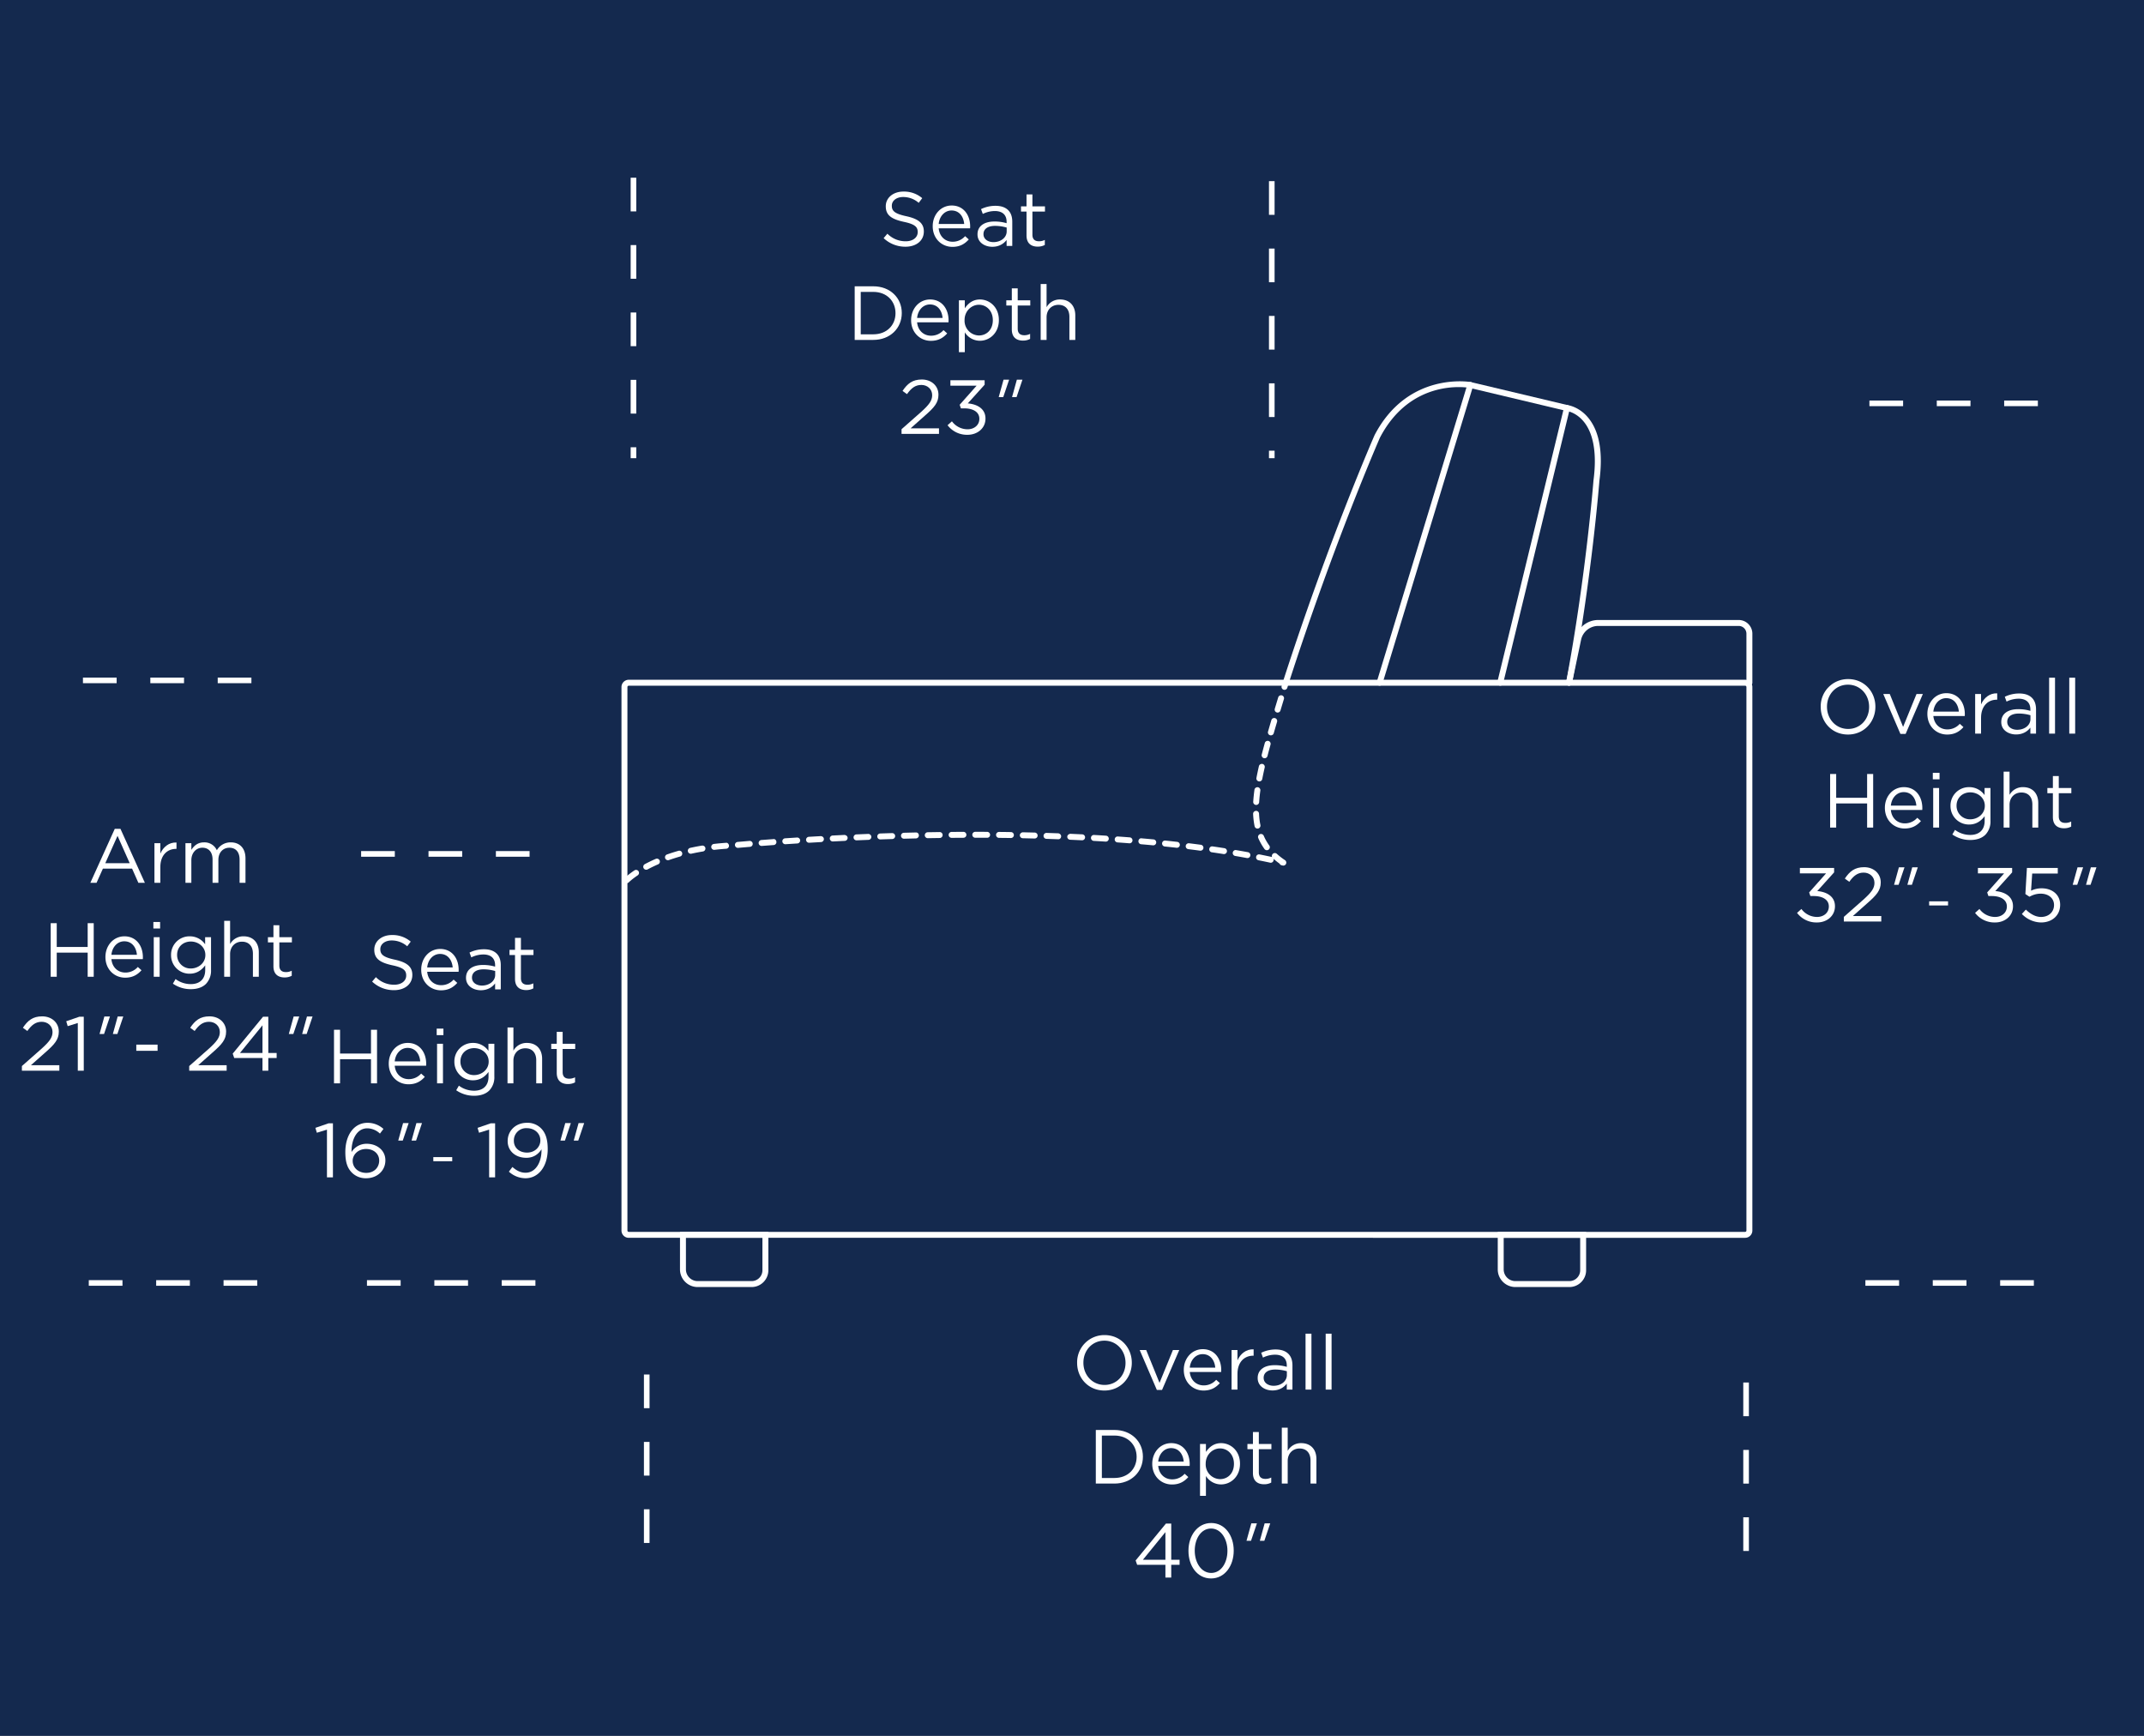 <svg xmlns="http://www.w3.org/2000/svg" xmlns:xlink="http://www.w3.org/1999/xlink" width="2800" height="1700pt" viewBox="0 0 2100 1700"><rect x="0" y="0" width="2100" height="1700" fill="#808080" stroke="none"/><clipPath id="a"><path transform="matrix(1 0 0 -1 0 1700)" d="M0 0h2100v1700H0z"/></clipPath><g clip-path="url(#a)"><path d="M0 1700h2100V0H0z" fill="#14294e"/><path d="M636.213 1379.13h-5.5v-32.999h5.5zm0 65.998h-5.5v-32.999h5.5zm0 65.998h-5.5v-32.999h5.5zM1712.998 1386.972h-5.5v-32.999h5.5zm0 65.998h-5.5v-32.999h5.5zm0 65.998h-5.5v-32.999h5.5zM1864.045 397.753h-32.999v-5.5h32.999zm65.998 0h-32.999v-5.5h32.999zm65.998 0h-32.999v-5.5h32.999zM1860.113 1259.229h-32.999v-5.5h32.999zm65.998 0h-32.999v-5.5h32.999zm65.998 0h-32.999v-5.5h32.999zM392.428 1259.229h-32.999v-5.5h32.999zm65.998 0h-32.999v-5.5h32.999zm65.998 0h-32.999v-5.5h32.999zM386.713 839.021h-32.999v-5.5h32.999zm65.998 0h-32.999v-5.5h32.999zm65.998 0H485.71v-5.5h32.999zM623.213 207.026h-5.5v-32.999h5.5zm0 65.998h-5.5v-32.999h5.5zm0 65.998h-5.5v-32.999h5.5zm0 65.998h-5.5v-32.999h5.5zm0 43.698h-5.5v-10.699h5.5zM1248.43 210.41h-5.5v-32.999h5.5zm0 65.998h-5.5v-32.999h5.5zm0 65.998h-5.5v-32.999h5.5zm0 65.998h-5.5v-32.999h5.5zm0 40.314h-5.5v-7.315h5.5zM119.966 1259.229H86.967v-5.5h32.999zm65.998 0h-32.999v-5.5h32.999zm65.998 0h-32.999v-5.5h32.999zM114.251 669.101H81.252v-5.5h32.999zm65.998 0H147.25v-5.5h32.999zm65.998 0h-32.999v-5.5h32.999z" fill="#fff"/><symbol id="b"><path d="M.286 0c.139 0 .239.078.239.198V.2c0 .107-.072.164-.228.198-.154.033-.19.07-.19.136v.002c0 .063.058.113.149.113A.307.307 0 0 0 .458.573l.046.061A.365.365 0 0 1 .258.72C.125.72.028.639.028.529V.527C.028.412.102.36.263.325.41.294.445.257.445.192V.19C.445.121.383.071.289.071a.333.333 0 0 0-.24.099L0 .112A.41.41 0 0 1 .286 0z"/></symbol><symbol id="c"><path d="M.258 0c.098 0 .161.039.213.097L.423.14A.214.214 0 0 0 .26.067C.168.067.089.13.078.242h.41a.2.2 0 0 1 .001.025C.489.418.401.54.248.54.105.54 0 .42 0 .271V.269C0 .109.116 0 .258 0m-.18.299C.088.4.156.475.246.475.349.475.403.393.411.299H.078z"/></symbol><symbol id="d"><path d="M.193 0C.284 0 .344.042.38.089V.011h.074v.316c0 .066-.018.116-.053.151C.363.516.307.535.234.535A.427.427 0 0 1 .046.492L.069.429a.36.36 0 0 0 .157.038C.323.467.38.419.38.326V.308A.549.549 0 0 1 .221.33C.09.33 0 .272 0 .163V.161C0 .055.097 0 .193 0m.015.061c-.07 0-.13.038-.13.103v.002c0 .065.054.107.151.107A.54.54 0 0 0 .381.251v-.05c0-.082-.078-.14-.173-.14z"/></symbol><symbol id="e"><path d="M.218 0c.037 0 .066.008.093.022v.066A.162.162 0 0 0 .236.07C.184.07.149.093.149.156v.302h.164v.068H.149v.156H.072V.526H0V.458h.072V.146C.072.041.135 0 .218 0z"/></symbol><use xlink:href="#b" transform="matrix(75 0 0 -75 865.498 241.619)" fill="#fff"/><use xlink:href="#c" transform="matrix(75 0 0 -75 913.573 241.769)" fill="#fff"/><use xlink:href="#d" transform="matrix(75 0 0 -75 957.448 241.694)" fill="#fff"/><use xlink:href="#e" transform="matrix(75 0 0 -75 1000.048 241.544)" fill="#fff"/><symbol id="f"><path d="M0 0h.243c.22 0 .372.153.372.35v.002C.615.549.463.7.243.7H0V0m.243.627C.42.627.533.505.533.35V.348C.533.193.42.073.243.073H.079v.554h.164z"/></symbol><symbol id="g"><path d="M0 0h.077v.259a.233.233 0 0 1 .198-.11c.125 0 .247.1.247.269V.42c0 .17-.123.268-.247.268C.18.688.119.635.077.573v.104H0V0m.261.218a.192.192 0 0 0-.187.2V.42c0 .118.091.199.187.199.098 0 .182-.078.182-.2V.417C.443.292.361.218.261.218z"/></symbol><symbol id="h"><path d="M0 0h.077v.296c0 .097.066.162.155.162.091 0 .143-.06.143-.156V0h.077v.321c0 .123-.073.207-.198.207A.196.196 0 0 1 .077.427V.73H0V0z"/></symbol><use xlink:href="#f" transform="matrix(75 0 0 -75 837.148 332.894)" fill="#fff"/><use xlink:href="#c" transform="matrix(75 0 0 -75 892.423 333.794)" fill="#fff"/><use xlink:href="#g" transform="matrix(75 0 0 -75 939.223 344.894)" fill="#fff"/><use xlink:href="#e" transform="matrix(75 0 0 -75 985.648 333.569)" fill="#fff"/><use xlink:href="#h" transform="matrix(75 0 0 -75 1019.323 332.894)" fill="#fff"/><symbol id="i"><path d="M0 0h.489v.072H.118l.187.166c.123.107.177.17.177.272v.002C.482.626.391.71.265.71.142.71.076.655.013.561L.071.519c.056.078.108.12.188.12C.335.639.4.587.4.505.4.435.361.381.254.285L0 .061V0z"/></symbol><symbol id="j"><path d="M.261 0c.13 0 .234.086.234.211v.002C.495.341.386.4.264.41l.22.244v.058H.037V.641h.342L.158.392.174.345h.045C.334.345.415.297.415.21V.208C.415.126.347.072.262.072a.254.254 0 0 0-.205.104L0 .125A.318.318 0 0 1 .261 0z"/></symbol><use xlink:href="#i" transform="matrix(75 0 0 -75 883.048 424.919)" fill="#fff"/><use xlink:href="#j" transform="matrix(75 0 0 -75 928.123 425.819)" fill="#fff"/><symbol id="k"><path d="M.237.228H.31L.233 0H.174l.063.228m-.174 0h.073L.059 0H0l.063.228z"/></symbol><use xlink:href="#k" transform="matrix(75 0 0 -75 978.223 388.919)" fill="#fff"/><symbol id="l"><path d="M.356 0c.213 0 .358.169.358.362v.002c0 .193-.143.36-.356.36A.355.355 0 0 1 0 .362V.36C0 .167.143 0 .356 0m.002.073c-.16 0-.276.13-.276.289v.002c0 .159.114.287.274.287.16 0 .276-.13.276-.289V.36C.632.201.518.073.358.073z"/></symbol><symbol id="m"><path d="M.224 0h.068l.225.521H.434L.259.092.085.521H0L.224 0z"/></symbol><symbol id="n"><path d="M0 0h.077v.206c0 .156.092.237.205.237h.006v.083C.19.53.115.468.077.382v.135H0V0z"/></symbol><symbol id="o"><path d="M0 0h.077v.73H0V0z"/></symbol><use xlink:href="#l" transform="matrix(75 0 0 -75 1783.348 719.37)" fill="#fff"/><use xlink:href="#m" transform="matrix(75 0 0 -75 1844.623 718.77)" fill="#fff"/><use xlink:href="#c" transform="matrix(75 0 0 -75 1887.823 719.37)" fill="#fff"/><use xlink:href="#n" transform="matrix(75 0 0 -75 1934.623 718.47)" fill="#fff"/><use xlink:href="#d" transform="matrix(75 0 0 -75 1960.198 719.294)" fill="#fff"/><use xlink:href="#o" transform="matrix(75 0 0 -75 2007.073 718.47)" fill="#fff"/><use xlink:href="#o" transform="matrix(75 0 0 -75 2026.798 718.47)" fill="#fff"/><symbol id="p"><path d="M0 0h.079v.315h.404V0h.079v.7H.483V.389H.079V.7H0V0z"/></symbol><symbol id="q"><path d="M0 .63h.088v.085H0V.63M.005 0h.077v.517H.005V0z"/></symbol><symbol id="r"><path d="M.259 0C.341 0 .41.023.456.069a.249.249 0 0 1 .066.183v.427H.445V.586A.242.242 0 0 1 .243.69.24.24 0 0 1 0 .446V.444A.24.24 0 0 1 .243.202c.095 0 .158.049.203.109V.25C.446.129.372.066.258.066a.33.33 0 0 0-.199.066L.024.072A.405.405 0 0 1 .259 0M.258.27a.175.175 0 0 0-.179.176v.002c0 .106.081.174.179.174.098 0 .19-.069.19-.175V.445C.448.341.356.27.258.27z"/></symbol><use xlink:href="#p" transform="matrix(75 0 0 -75 1792.573 810.494)" fill="#fff"/><use xlink:href="#c" transform="matrix(75 0 0 -75 1846.198 811.394)" fill="#fff"/><use xlink:href="#q" transform="matrix(75 0 0 -75 1893.148 810.494)" fill="#fff"/><use xlink:href="#r" transform="matrix(75 0 0 -75 1910.473 822.644)" fill="#fff"/><use xlink:href="#h" transform="matrix(75 0 0 -75 1962.523 810.494)" fill="#fff"/><use xlink:href="#e" transform="matrix(75 0 0 -75 2005.348 811.17)" fill="#fff"/><use xlink:href="#j" transform="matrix(75 0 0 -75 1760.173 903.42)" fill="#fff"/><use xlink:href="#i" transform="matrix(75 0 0 -75 1805.998 902.52)" fill="#fff"/><symbol id="s"><path d="M0 .054h.247V0H0v.054z"/></symbol><symbol id="t"><path d="M0 0z"/></symbol><use xlink:href="#k" transform="matrix(75 0 0 -75 1855.198 866.52)" fill="#fff"/><use xlink:href="#s" transform="matrix(75 0 0 -75 1889.548 886.77)" fill="#fff"/><use xlink:href="#t" transform="matrix(75 0 0 -75 1911.298 902.52)" fill="#fff"/><symbol id="u"><path d="M.25 0C.396 0 .5.093.5.23v.002C.5.365.394.446.258.446A.316.316 0 0 1 .12.415l.015.224h.334v.073H.066L.046.371.099.336c.041.022.088.04.147.04C.348.376.42.316.42.229V.227C.42.138.351.072.251.072.18.072.113.109.052.168L0 .111A.357.357 0 0 1 .25 0z"/></symbol><use xlink:href="#j" transform="matrix(75 0 0 -75 1934.548 903.42)" fill="#fff"/><use xlink:href="#u" transform="matrix(75 0 0 -75 1980.373 903.42)" fill="#fff"/><use xlink:href="#k" transform="matrix(75 0 0 -75 2030.173 866.52)" fill="#fff"/><use xlink:href="#l" transform="matrix(75 0 0 -75 1055.023 1361.82)" fill="#fff"/><use xlink:href="#m" transform="matrix(75 0 0 -75 1116.298 1361.22)" fill="#fff"/><use xlink:href="#c" transform="matrix(75 0 0 -75 1159.498 1361.82)" fill="#fff"/><use xlink:href="#n" transform="matrix(75 0 0 -75 1206.298 1360.92)" fill="#fff"/><use xlink:href="#d" transform="matrix(75 0 0 -75 1231.873 1361.744)" fill="#fff"/><use xlink:href="#o" transform="matrix(75 0 0 -75 1278.748 1360.92)" fill="#fff"/><use xlink:href="#o" transform="matrix(75 0 0 -75 1298.473 1360.92)" fill="#fff"/><use xlink:href="#f" transform="matrix(75 0 0 -75 1073.323 1452.944)" fill="#fff"/><use xlink:href="#c" transform="matrix(75 0 0 -75 1128.598 1453.844)" fill="#fff"/><use xlink:href="#g" transform="matrix(75 0 0 -75 1175.398 1464.944)" fill="#fff"/><use xlink:href="#e" transform="matrix(75 0 0 -75 1221.823 1453.62)" fill="#fff"/><use xlink:href="#h" transform="matrix(75 0 0 -75 1255.498 1452.944)" fill="#fff"/><symbol id="v"><path d="M.389 0h.076v.166h.109v.066H.465v.473H.396L0 .223.02.166h.369V0M.095.232l.294.361V.232H.095z"/></symbol><symbol id="w"><path d="M.295 0c.18 0 .296.166.296.362v.002c0 .196-.114.36-.294.36S0 .558 0 .362V.36C0 .164.114 0 .295 0m.002.072c-.131 0-.215.137-.215.29v.002c0 .154.082.288.213.288.13 0 .214-.137.214-.29V.36C.509.207.428.072.297.072z"/></symbol><use xlink:href="#v" transform="matrix(75 0 0 -75 1112.323 1544.97)" fill="#fff"/><use xlink:href="#w" transform="matrix(75 0 0 -75 1164.073 1545.87)" fill="#fff"/><use xlink:href="#k" transform="matrix(75 0 0 -75 1220.923 1508.97)" fill="#fff"/><use xlink:href="#b" transform="matrix(75 0 0 -75 364.498 969.72)" fill="#fff"/><use xlink:href="#c" transform="matrix(75 0 0 -75 412.573 969.87)" fill="#fff"/><use xlink:href="#d" transform="matrix(75 0 0 -75 456.448 969.794)" fill="#fff"/><use xlink:href="#e" transform="matrix(75 0 0 -75 499.048 969.644)" fill="#fff"/><use xlink:href="#p" transform="matrix(75 0 0 -75 327.148 1060.994)" fill="#fff"/><use xlink:href="#c" transform="matrix(75 0 0 -75 380.773 1061.894)" fill="#fff"/><use xlink:href="#q" transform="matrix(75 0 0 -75 427.723 1060.994)" fill="#fff"/><use xlink:href="#r" transform="matrix(75 0 0 -75 445.048 1073.144)" fill="#fff"/><use xlink:href="#h" transform="matrix(75 0 0 -75 497.098 1060.994)" fill="#fff"/><use xlink:href="#e" transform="matrix(75 0 0 -75 539.923 1061.67)" fill="#fff"/><symbol id="x"><path d="M.151 0h.078v.705H.171L0 .646.019.582l.132.041V0z"/></symbol><symbol id="y"><path d="M.272 0c.142 0 .251.098.251.233v.002C.523.366.411.45.281.45a.23.23 0 0 1-.2-.108v.01c0 .158.071.3.206.3A.244.244 0 0 0 .452.583l.046.061a.31.31 0 0 1-.207.08C.108.724 0 .557 0 .344V.342C0 .199.032.127.088.071A.254.254 0 0 1 .272 0m.001.07C.17.07.096.138.096.227v.002c0 .078.07.153.175.153.101 0 .171-.064.171-.15V.23C.442.141.376.07.273.07z"/></symbol><use xlink:href="#x" transform="matrix(75 0 0 -75 308.923 1153.019)" fill="#fff"/><use xlink:href="#y" transform="matrix(75 0 0 -75 338.248 1153.92)" fill="#fff"/><use xlink:href="#k" transform="matrix(75 0 0 -75 390.073 1117.019)" fill="#fff"/><use xlink:href="#s" transform="matrix(75 0 0 -75 424.423 1137.269)" fill="#fff"/><use xlink:href="#t" transform="matrix(75 0 0 -75 446.173 1153.019)" fill="#fff"/><symbol id="z"><path d="M.234.072C.172.072.119.097.062.147L.016.086A.324.324 0 0 1 .232 0c.173 0 .291.157.291.379v.002c0 .14-.034.218-.087.271a.248.248 0 0 1-.184.072C.103.724 0 .619 0 .486V.484C0 .358.1.267.244.267c.09 0 .154.043.198.111V.364C.442.213.369.072.234.072m.019.263C.151.335.081.399.081.488V.49a.16.16 0 0 0 .168.164c.105 0 .178-.07.178-.159V.493C.427.413.36.335.253.335z"/></symbol><use xlink:href="#x" transform="matrix(75 0 0 -75 467.773 1153.019)" fill="#fff"/><use xlink:href="#z" transform="matrix(75 0 0 -75 497.248 1153.92)" fill="#fff"/><use xlink:href="#k" transform="matrix(75 0 0 -75 548.923 1117.019)" fill="#fff"/><symbol id="A"><path d="M0 0h.081l.083.185h.381L.627 0h.085L.393.705H.319L0 0m.195.256.16.357.159-.357H.195z"/></symbol><symbol id="B"><path d="M0 0h.077v.295c0 .095.062.163.144.163.082 0 .133-.057.133-.154V0H.43v.298c0 .102.065.16.143.16.084 0 .134-.056.134-.156V0h.077v.32c0 .128-.073.208-.192.208A.206.206 0 0 1 .41.425a.176.176 0 0 1-.166.103C.157.528.111.481.077.43v.087H0V0z"/></symbol><use xlink:href="#A" transform="matrix(75 0 0 -75 88.498 864.57)" fill="#fff"/><use xlink:href="#n" transform="matrix(75 0 0 -75 151.273 864.57)" fill="#fff"/><use xlink:href="#B" transform="matrix(75 0 0 -75 181.648 864.57)" fill="#fff"/><use xlink:href="#p" transform="matrix(75 0 0 -75 49.648 956.594)" fill="#fff"/><use xlink:href="#c" transform="matrix(75 0 0 -75 103.273 957.494)" fill="#fff"/><use xlink:href="#q" transform="matrix(75 0 0 -75 150.223 956.594)" fill="#fff"/><use xlink:href="#r" transform="matrix(75 0 0 -75 167.548 968.744)" fill="#fff"/><use xlink:href="#h" transform="matrix(75 0 0 -75 219.598 956.594)" fill="#fff"/><use xlink:href="#e" transform="matrix(75 0 0 -75 262.423 957.27)" fill="#fff"/><use xlink:href="#i" transform="matrix(75 0 0 -75 21.448 1048.62)" fill="#fff"/><use xlink:href="#x" transform="matrix(75 0 0 -75 64.873 1048.62)" fill="#fff"/><use xlink:href="#k" transform="matrix(75 0 0 -75 97.498 1012.62)" fill="#fff"/><symbol id="C"><path d="M0 0h.278v.081H0V0z"/></symbol><symbol id="D"><path d="M0 0z"/></symbol><use xlink:href="#C" transform="matrix(75 0 0 -75 133.498 1029.12)" fill="#fff"/><use xlink:href="#D" transform="matrix(75 0 0 -75 159.223 1048.62)" fill="#fff"/><use xlink:href="#i" transform="matrix(75 0 0 -75 185.323 1048.62)" fill="#fff"/><use xlink:href="#v" transform="matrix(75 0 0 -75 227.923 1048.62)" fill="#fff"/><use xlink:href="#k" transform="matrix(75 0 0 -75 282.898 1012.62)" fill="#fff"/><path d="M615.828 671.556c-.693 0-1.284.591-1.284 1.284v532.32c0 .692.59 1.282 1.284 1.282h1093.481a1.28 1.28 0 0 0 1.272-1.283V672.84a1.28 1.28 0 0 0-1.272-1.284zm1093.481 540.703H615.828a7.103 7.103 0 0 1-7.1-7.1V672.84c0-3.919 3.18-7.1 7.1-7.1h1093.481c3.907 0 7.088 3.181 7.088 7.1v532.32c0 3.918-3.181 7.1-7.088 7.1" fill="#fff"/><path d="M1258.132 675.589a2.911 2.911 0 0 1-2.783-3.749l1.227-4.078c.465-1.533 2.124-2.442 3.612-1.954a2.888 2.888 0 0 1 1.954 3.613l-1.227 4.101a2.9 2.9 0 0 1-2.783 2.067m-6.725 22.265c-.273 0-.557-.034-.841-.125a2.901 2.901 0 0 1-1.942-3.624l3.362-11.132c.477-1.545 2.147-2.374 3.624-1.943a2.903 2.903 0 0 1 1.943 3.624l-3.363 11.133a2.913 2.913 0 0 1-2.783 2.067m-6.6 22.322a2.904 2.904 0 0 1-2.795-3.714c1.046-3.636 2.136-7.373 3.261-11.19.454-1.533 2.044-2.408 3.624-1.965a2.93 2.93 0 0 1 1.965 3.624 1428.94 1428.94 0 0 0-3.261 11.144 2.909 2.909 0 0 1-2.794 2.1m-6.146 22.414a2.904 2.904 0 0 1-2.817-3.624 647.022 647.022 0 0 1 2.999-11.291c.42-1.545 2.034-2.42 3.578-2.034a2.925 2.925 0 0 1 2.034 3.579 616.258 616.258 0 0 0-2.976 11.178 2.919 2.919 0 0 1-2.818 2.192m-5.157 22.697a2.24 2.24 0 0 1-.545-.057 2.89 2.89 0 0 1-2.306-3.397 334.238 334.238 0 0 1 2.419-11.484c.375-1.568 1.977-2.465 3.488-2.193a2.922 2.922 0 0 1 2.192 3.488 326.235 326.235 0 0 0-2.397 11.28 2.894 2.894 0 0 1-2.851 2.363m-3.09 23.037h-.182a2.927 2.927 0 0 1-2.726-3.09c.239-3.771.636-7.69 1.204-11.78.227-1.578 1.693-2.646 3.283-2.487a2.923 2.923 0 0 1 2.488 3.283c-.545 3.93-.943 7.713-1.159 11.348a2.925 2.925 0 0 1-2.908 2.726m1.284 23.152a2.912 2.912 0 0 1-2.852-2.33c-.761-3.714-1.249-7.735-1.454-11.972a2.925 2.925 0 0 1 2.772-3.045c1.682-.113 2.965 1.17 3.045 2.772.181 3.93.636 7.657 1.34 11.087a2.917 2.917 0 0 1-2.272 3.43 3.34 3.34 0 0 1-.579.058m-264.797 9.008h-.01l-11.622-.023a2.913 2.913 0 0 1-2.908-2.908 2.913 2.913 0 0 1 2.908-2.908l11.576.023c1.601 0 2.93 1.306 2.93 2.919a2.875 2.875 0 0 1-2.874 2.897m-34.897.08a2.91 2.91 0 0 1-.023-5.817l11.656-.08h.011a2.91 2.91 0 0 1 2.908 2.898 2.907 2.907 0 0 1-2.897 2.919l-11.632.08zm58.162.159h-.045c-3.897-.07-7.759-.114-11.61-.148a2.906 2.906 0 0 1-2.885-2.931 2.908 2.908 0 0 1 2.908-2.885h.023c3.873.034 7.758.079 11.655.147a2.913 2.913 0 0 1 2.862 2.954 2.912 2.912 0 0 1-2.908 2.863m-81.438.159a2.918 2.918 0 0 1-2.908-2.852 2.914 2.914 0 0 1 2.851-2.965l11.655-.181h.046a2.907 2.907 0 0 1 .045 5.816l-11.632.182zm104.692.318h-.08l-11.587-.273a2.906 2.906 0 0 1-2.85-2.965c.033-1.613 1.623-2.828 2.964-2.851l11.632.272a2.909 2.909 0 0 1-.079 5.817m-127.957.193a2.907 2.907 0 0 1-.079-5.816l11.655-.284c1.817-.125 2.953 1.238 2.976 2.84a2.915 2.915 0 0 1-2.84 2.976l-11.632.284zm151.199.534h-.103l-11.609-.398a2.914 2.914 0 0 1-2.817-3 2.91 2.91 0 0 1 2.908-2.816h.091l11.223.386c1.602.057 3.067 1.409 3.01 3.01-.056 1.579-1.147 2.818-2.703 2.818m-174.464.17a2.916 2.916 0 0 1-2.908-2.806 2.915 2.915 0 0 1 2.806-3.01c3.828-.136 7.713-.261 11.655-.375h.08a2.908 2.908 0 0 1 .079 5.816c-3.919.114-7.78.239-11.609.375zm197.706.84h-.136l-11.61-.533a2.91 2.91 0 0 1-2.783-3.033c.068-1.613 1.647-2.647 3.033-2.783l11.632.533a2.925 2.925 0 0 1 2.772 3.045 2.918 2.918 0 0 1-2.908 2.772m-220.97.056a2.91 2.91 0 0 1-.125-5.816l11.643-.477c1.42-.022 2.954 1.193 3.022 2.795a2.915 2.915 0 0 1-2.794 3.02l-11.62.478zm-23.254 1.09a2.907 2.907 0 0 1-2.908-2.76 2.924 2.924 0 0 1 2.76-3.055l11.644-.568c1.511.17 2.965 1.159 3.045 2.772a2.917 2.917 0 0 1-2.772 3.044l-11.62.568zm267.443.16c-.057 0-.125 0-.181-.011a2021.96 2021.96 0 0 0-11.599-.682 2.925 2.925 0 0 1-2.749-3.067c.091-1.613 1.284-2.84 3.067-2.75 3.885.217 7.77.444 11.644.705a2.885 2.885 0 0 1 2.715 3.079 2.9 2.9 0 0 1-2.897 2.726m-290.685 1.102a2.912 2.912 0 0 1-2.908-2.738 2.926 2.926 0 0 1 2.738-3.078l11.61-.66c1.681.046 2.987 1.137 3.078 2.739a2.912 2.912 0 0 1-2.738 3.078l-11.61.659zm313.927.545c-.079 0-.147 0-.227-.011-3.862-.307-7.736-.591-11.598-.863a2.902 2.902 0 0 1-2.692-3.102c.113-1.601 1.51-2.862 3.101-2.692 3.885.273 7.759.557 11.644.863a2.908 2.908 0 0 1-.228 5.805m-337.158.909a2.906 2.906 0 0 1-2.897-2.715 2.894 2.894 0 0 1 2.704-3.09l11.633-.761h.181a2.917 2.917 0 0 1 2.908 2.726 2.926 2.926 0 0 1-2.726 3.09l-11.61.739c-.068.01-.125.01-.193.01m360.366 1.08c-.091 0-.181 0-.272-.011-3.851-.364-7.714-.716-11.587-1.045a2.906 2.906 0 0 1-2.647-3.147c.125-1.59 1.42-2.953 3.147-2.647 3.873.33 7.758.682 11.632 1.045a2.908 2.908 0 0 1-.273 5.805m-383.597.59a2.902 2.902 0 0 1-2.896-2.691 2.895 2.895 0 0 1 2.681-3.113l11.61-.863c1.703-.421 2.998 1.09 3.112 2.68a2.895 2.895 0 0 1-2.68 3.113l-11.61.864c-.069.01-.148.01-.217.01m406.749 1.807c-.103 0-.216-.011-.33-.023-3.839-.431-7.679-.84-11.541-1.238a2.916 2.916 0 0 1-2.602-3.192c.171-1.59 1.42-2.738 3.192-2.601 3.885.397 7.748.829 11.61 1.26 1.59.17 2.738 1.614 2.556 3.215a2.901 2.901 0 0 1-2.885 2.579m-429.957.08a2.904 2.904 0 0 1-2.896-2.66 2.91 2.91 0 0 1 2.647-3.145l11.61-.99c1.612-.112 2.998 1.058 3.135 2.66a2.898 2.898 0 0 1-2.659 3.135l-11.587.988c-.079.012-.17.012-.25.012m-23.208 1.954a2.9 2.9 0 0 1-2.885-2.58 2.892 2.892 0 0 1 2.556-3.214c3.76-.443 7.668-.806 11.701-1.09 1.567-.364 2.987 1.079 3.101 2.692a2.902 2.902 0 0 1-2.692 3.1c-3.942.285-7.759.648-11.45 1.069-.115.01-.217.023-.33.023m541.304.34c-.897 0-1.783-.42-2.351-1.192a55.33 55.33 0 0 1-6.055-10.656 2.901 2.901 0 0 1 1.522-3.817c1.454-.613 3.192.034 3.817 1.522a49.172 49.172 0 0 0 5.419 9.52 2.917 2.917 0 0 1-.637 4.067 2.936 2.936 0 0 1-1.715.556m-65.035.477c-.125 0-.25-.011-.386-.022-3.817-.511-7.656-1-11.507-1.477a2.903 2.903 0 0 1-2.534-3.238c.194-1.59 1.716-2.703 3.238-2.533 3.874.477 7.736.966 11.576 1.477a2.924 2.924 0 0 1 2.499 3.272 2.903 2.903 0 0 1-2.886 2.52m-499.205 3a2.91 2.91 0 0 1-2.84-2.283c-.352-1.568.648-3.112 2.215-3.465a219.106 219.106 0 0 1 11.564-2.238c1.58-.193 3.09.818 3.352 2.397a2.925 2.925 0 0 1-2.397 3.352 211.503 211.503 0 0 0-11.269 2.169 2.89 2.89 0 0 1-.625.068m522.232.33c-.148 0-.296-.012-.455-.034a830.893 830.893 0 0 0-11.473-1.738 2.902 2.902 0 0 1-2.454-3.295c.227-1.59 1.545-2.703 3.295-2.453a843.55 843.55 0 0 1 11.541 1.738 2.906 2.906 0 0 1 2.42 3.328 2.915 2.915 0 0 1-2.874 2.454m22.946 3.908c-.17 0-.34-.012-.522-.046-3.783-.693-7.588-1.374-11.428-2.033a2.897 2.897 0 0 1-2.374-3.351c.261-1.58 1.783-2.772 3.351-2.375 3.862.659 7.69 1.34 11.496 2.034a2.919 2.919 0 0 1 2.34 3.385 2.906 2.906 0 0 1-2.863 2.386m-567.534 2.1a2.902 2.902 0 0 1-2.738-1.941c-.534-1.511.262-3.181 1.772-3.704a189.744 189.744 0 0 1 11.258-3.578c1.58-.443 3.158.454 3.59 1.999a2.903 2.903 0 0 1-2 3.59 194.894 194.894 0 0 0-10.916 3.465c-.318.113-.648.17-.966.17m602.727 5.26a3.04 3.04 0 0 1-.625-.068l-1.079-.25a2.87 2.87 0 0 1-1.977-1.602 72.417 72.417 0 0 1-5.941-4.726c.159.489.193 1.01.08 1.545-.341 1.568-1.875 2.613-3.454 2.227a664.425 664.425 0 0 0-11.348-2.352 2.894 2.894 0 0 1-2.283-3.42c.295-1.578 1.783-2.59 3.419-2.282a673.05 673.05 0 0 1 11.439 2.374c.273.057.523.148.75.272a2.895 2.895 0 0 1 .545-3.055 2.896 2.896 0 0 1 4.101-.193 69.083 69.083 0 0 0 7.997 6.202 2.899 2.899 0 0 1 1.046 3.556 2.894 2.894 0 0 1-2.67 1.772m-624.027 4.055a2.927 2.927 0 0 1-2.567-1.533 2.921 2.921 0 0 1 1.193-3.942 144.078 144.078 0 0 1 10.678-5.158 2.934 2.934 0 0 1 3.828 1.51 2.918 2.918 0 0 1-1.51 3.83 141.13 141.13 0 0 0-10.247 4.952 2.958 2.958 0 0 1-1.375.34m-19.118 13.167a2.907 2.907 0 0 1-2.079-4.941c.125-.125 3.192-3.238 9.6-7.566a2.886 2.886 0 0 1 4.032.784 2.907 2.907 0 0 1-.784 4.033c-5.862 3.964-8.668 6.793-8.69 6.815a2.915 2.915 0 0 1-2.079.875M1351.316 671.499c-.284 0-.568-.045-.852-.125a2.912 2.912 0 0 1-1.931-3.635l88.822-291.537c.454-1.443 1.908-2.352 3.453-1.977l94.65 22.526a2.874 2.874 0 0 1 1.806 1.307 2.89 2.89 0 0 1 .352 2.204l-65.341 269.011c-.386 1.567-1.931 2.567-3.51 2.147a2.914 2.914 0 0 1-2.147-3.511l64.66-266.182-89.152-21.209-88.027 288.925a2.913 2.913 0 0 1-2.783 2.056" fill="#fff"/><path d="M1259.359 671.499c-.295 0-.591-.045-.897-.136a2.928 2.928 0 0 1-1.875-3.67c44.815-138.884 89.356-240.577 89.799-241.588 32.694-62.66 93.65-52.028 94.286-51.914 1.579.295 2.613 1.818 2.329 3.397-.295 1.579-1.749 2.624-3.396 2.328-2.34-.454-57.401-9.837-87.982 48.7-.363.84-44.791 102.283-89.492 240.872a2.919 2.919 0 0 1-2.772 2.011M1536.856 671.499c-.17 0-.352-.011-.534-.045a2.916 2.916 0 0 1-2.329-3.397c19.369-103.181 26.719-196.774 26.798-197.706 3.351-25.264.261-44.78-8.917-56.628-7.736-9.985-17.029-11.212-17.415-11.258-1.59-.193-2.738-1.624-2.556-3.214.182-1.591 1.341-2.988 3.204-2.556.477.045 11.927 1.431 21.231 13.302 10.406 13.268 13.848 33.784 10.235 60.968-.057.772-7.44 94.661-26.854 198.16a2.917 2.917 0 0 1-2.863 2.374M671.854 1212.259v30.933c0 6.316 5.146 11.462 11.473 11.462h52.857c5.839 0 10.588-4.75 10.588-10.588v-31.807zm64.33 48.21h-52.857c-9.53 0-17.289-7.746-17.289-17.277v-36.75h86.55v37.624c0 9.043-7.361 16.404-16.404 16.404M1472.832 1212.259v30.933c0 6.316 5.146 11.462 11.473 11.462h52.857c5.839 0 10.588-4.75 10.588-10.588v-31.807zm64.33 48.21h-52.857c-9.53 0-17.289-7.746-17.289-17.277v-36.75h86.55v37.624c0 9.043-7.361 16.404-16.404 16.404" fill="#fff"/><path d="M1713.489 671.556a2.913 2.913 0 0 1-2.908-2.908v-48.052c0-4.18-3.397-7.588-7.577-7.588h-137.601c-8.077 0-15.131 5.736-16.778 13.631l-8.918 42.554c-.341 1.556-1.817 2.488-3.453 2.249a2.917 2.917 0 0 1-2.249-3.453l8.917-42.542c2.215-10.576 11.666-18.255 22.481-18.255h137.601c7.384 0 13.393 6.009 13.393 13.404v48.052a2.913 2.913 0 0 1-2.908 2.908" fill="#fff"/></g></svg>